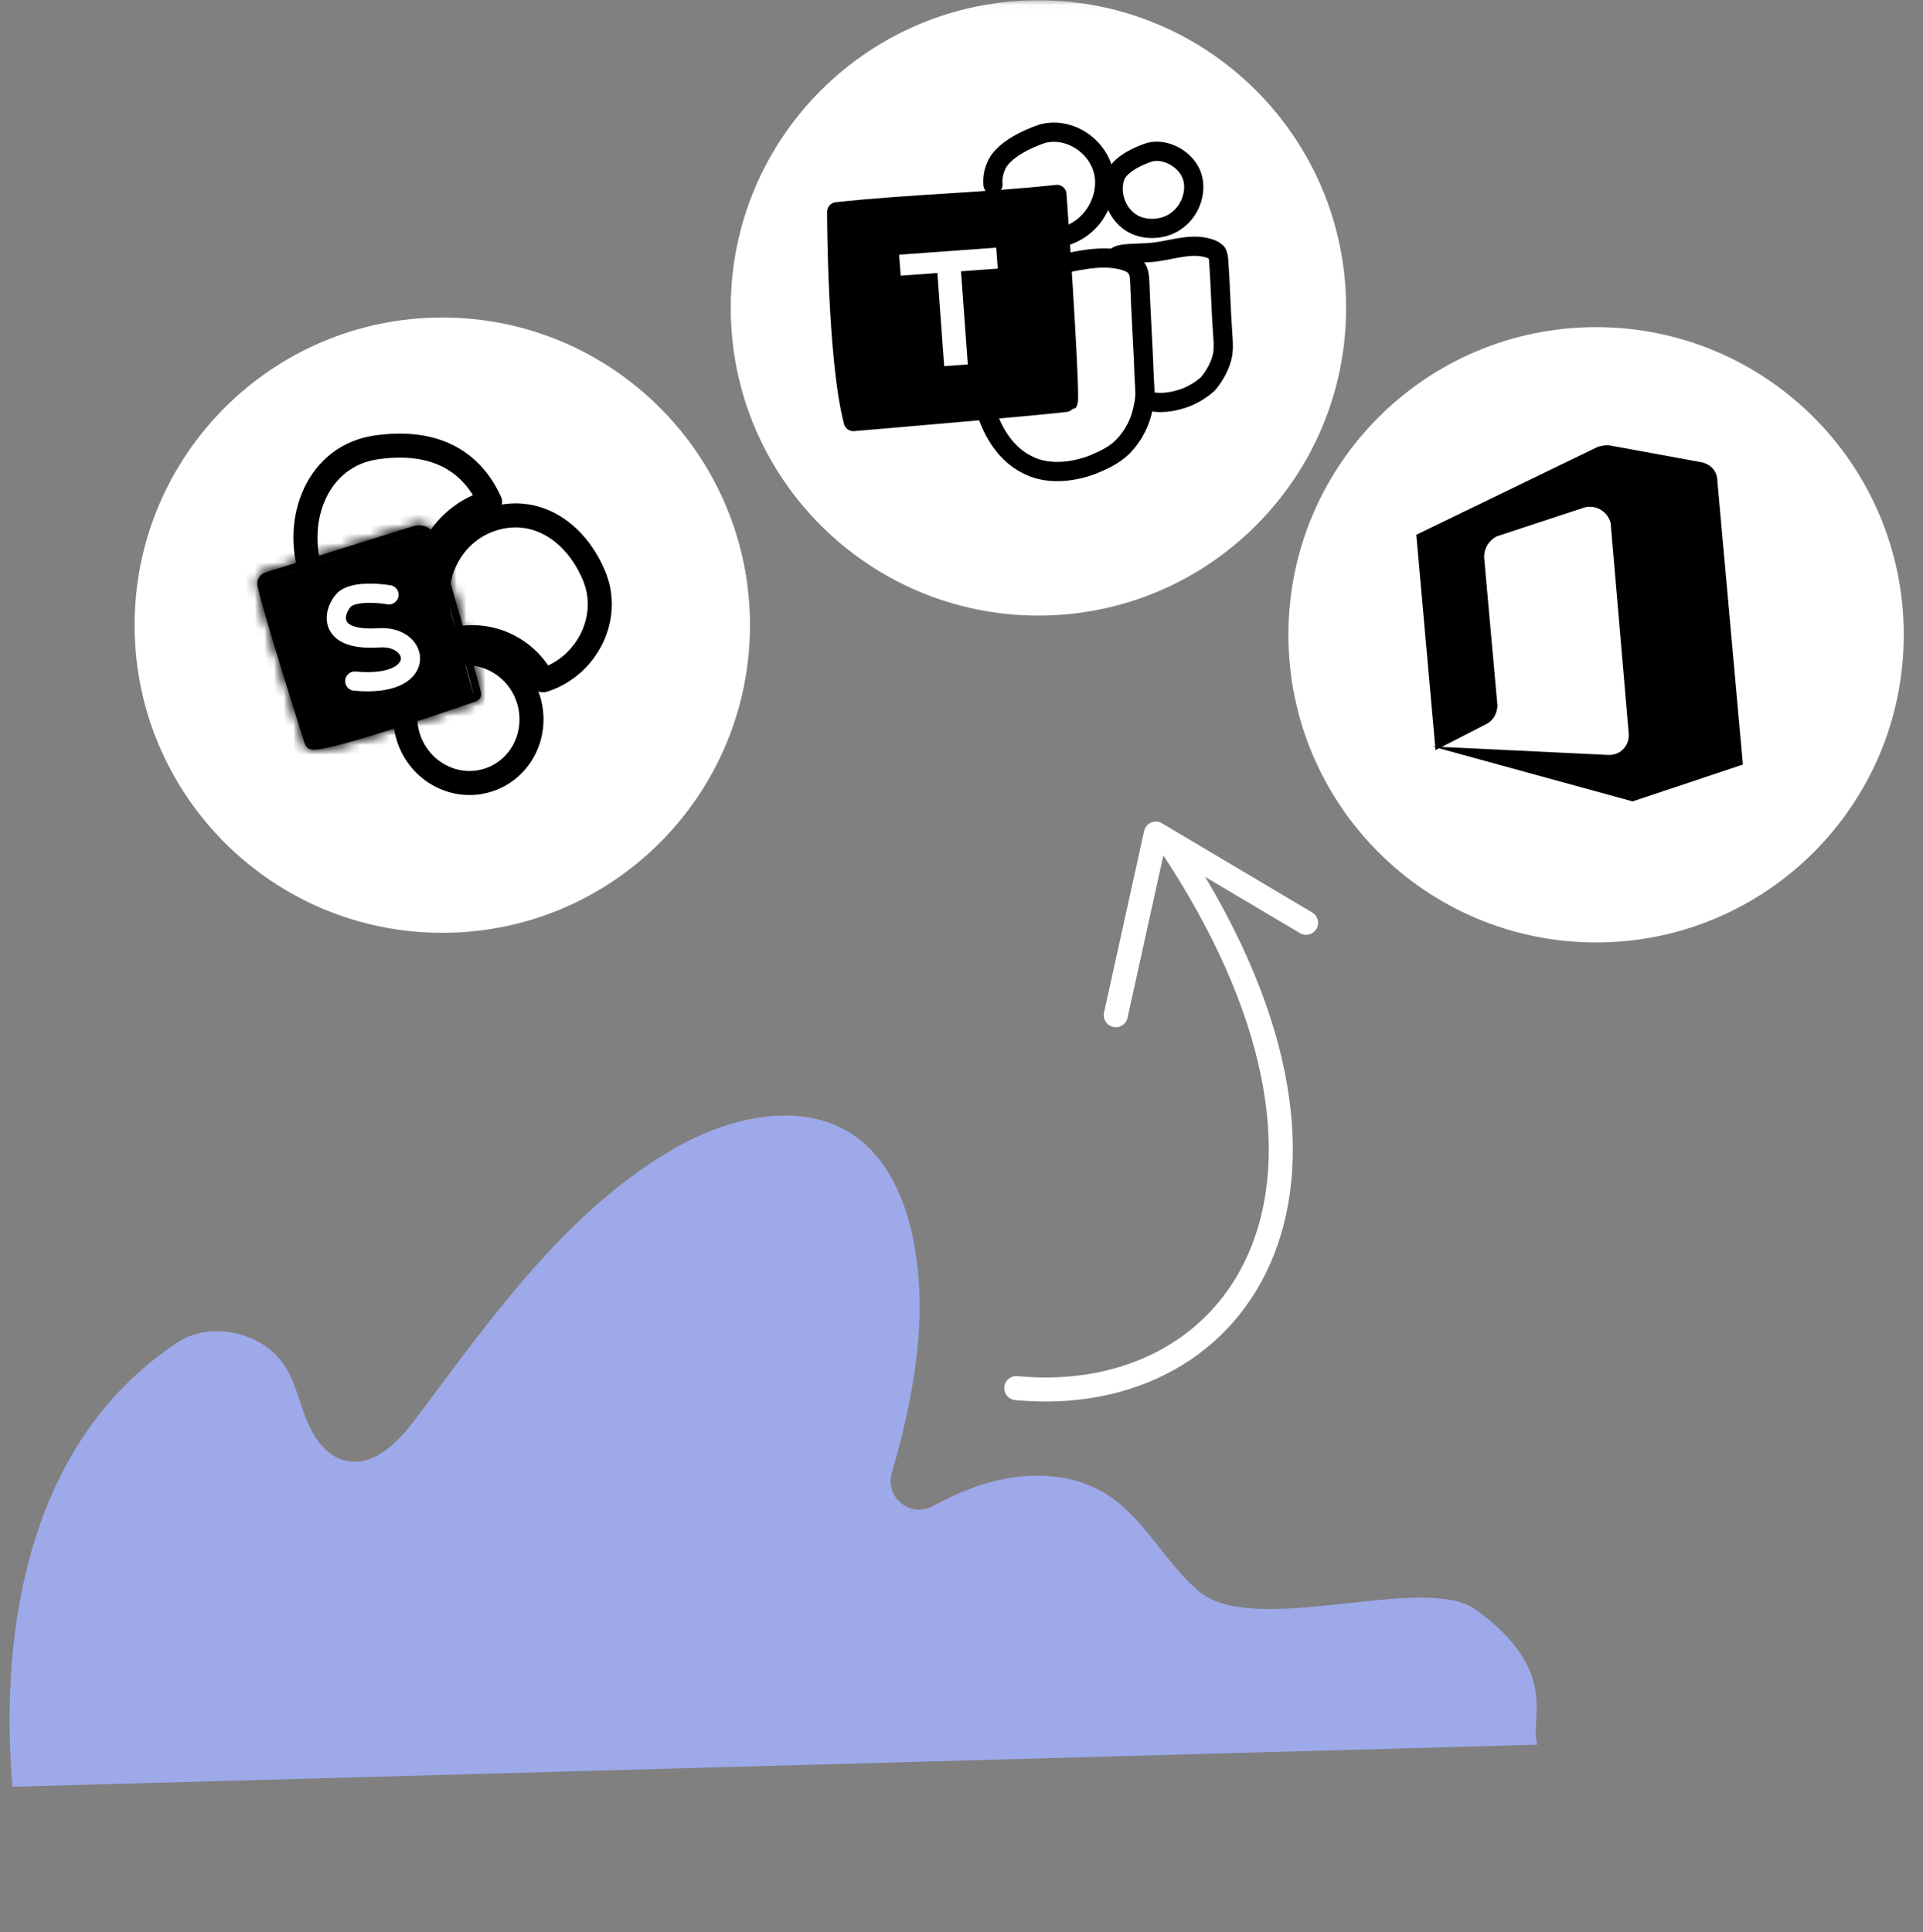 <svg width="200" height="201" viewBox="0 0 200 201" fill="none" xmlns="http://www.w3.org/2000/svg">
<rect x="0" y="0" width="200" height="201" fill="#808080" stroke="none"/>
<mask id="mask0_6858_104449" style="mask-type:luminance" maskUnits="userSpaceOnUse" x="0" y="0" width="200" height="201">
<path d="M200 0.03H0V200.03H200V0.03Z" fill="white"/>
</mask>
<g mask="url(#mask0_6858_104449)">
<path d="M1.296 185.854C0.454 175.813 0.169 151.733 18.462 139.633C21.72 137.478 26.769 138.446 29.203 141.5C30.545 143.183 31 145.378 31.763 147.39C32.526 149.402 33.859 151.463 35.956 151.947C38.903 152.627 41.459 149.945 43.275 147.526C50.982 137.258 58.576 126.361 69.593 119.768C75.499 116.232 83.423 114.236 89.017 118.249C92.304 120.606 94.059 124.586 94.901 128.542C96.644 136.729 95.087 145.09 92.752 153.233C92.023 155.778 94.718 157.929 97.04 156.656C98.659 155.769 100.334 154.999 102.095 154.433C106.36 153.062 111.278 153.037 115.072 155.419C119.031 157.906 121.134 162.521 124.709 165.533C130.506 170.416 148.13 163.544 153.507 167.44C162.422 173.901 158.977 178.922 159.906 181.475L1.296 185.854Z" fill="#9DA9E9"/>
<path d="M105.695 144.387C129.389 146.632 145.082 122.768 121.648 87.701" stroke="white" stroke-width="2.5" stroke-linecap="round" stroke-linejoin="round"/>
<path d="M135.835 95.988L120.213 86.709L116.045 105.597" stroke="white" stroke-width="2.5" stroke-linecap="round" stroke-linejoin="round"/>
<path d="M108 64.03C125.673 64.03 140 49.703 140 32.03C140 14.357 125.673 0.03 108 0.03C90.327 0.03 76 14.357 76 32.03C76 49.703 90.327 64.03 108 64.03Z" fill="white"/>
<path d="M166 98.03C183.673 98.03 198 83.703 198 66.03C198 48.357 183.673 34.03 166 34.03C148.327 34.03 134 48.357 134 66.03C134 83.703 148.327 98.03 166 98.03Z" fill="white"/>
<path d="M181.271 79.527L178.607 49.965C178.605 49.049 177.953 48.298 176.977 48.088L167.546 46.359C167.059 46.254 166.625 46.364 166.192 46.474L147.303 55.623L149.302 78.023L154.606 75.302C155.418 74.867 155.687 74.111 155.74 73.41L154.352 57.956C154.35 57.04 154.835 56.23 155.647 55.795L164.797 52.784C166.096 52.454 167.236 53.31 167.509 54.386L169.399 76.356C169.456 77.487 168.592 78.623 167.183 78.522L148.977 77.647L169.794 83.357L181.271 79.527Z" fill="black"/>
<path d="M110.317 27.465C112.615 27.023 115.042 26.435 117.293 27.231C117.576 27.347 118.006 27.59 118.162 27.854C118.465 28.243 118.494 28.652 118.535 29.198C118.645 32.618 118.895 36.029 119.007 39.449C119.075 40.404 119.145 41.359 118.932 42.197C118.643 43.864 117.922 45.288 116.775 46.469C115.88 47.357 114.817 47.845 113.619 48.344C111.35 49.195 108.758 49.384 106.758 48.295C104.624 47.217 103.226 44.987 102.502 42.571" stroke="black" stroke-width="2" stroke-miterlimit="10" stroke-linecap="round" stroke-linejoin="round"/>
<path d="M115.966 18.413C115.404 20.1 116.098 22.106 117.542 23.098C118.986 24.09 121.169 23.931 122.463 22.877C123.894 21.813 124.563 19.707 123.898 18.11C123.234 16.512 121.234 15.424 119.618 15.816C119.618 15.816 116.529 16.726 115.966 18.413Z" stroke="black" stroke-width="2" stroke-miterlimit="10" stroke-linecap="round" stroke-linejoin="round"/>
<path d="M116.027 26.774C116.397 26.199 118.744 26.439 120.372 26.183C122.273 25.908 124.142 25.223 125.975 25.912C126.258 26.029 126.404 26.155 126.551 26.282C126.707 26.545 126.738 26.954 126.757 27.227C126.936 29.683 126.988 32.284 127.166 34.74C127.216 35.422 127.265 36.104 127.179 36.796C126.986 37.907 126.383 39.048 125.624 39.927C124.981 40.522 124.194 40.991 123.395 41.323C122.061 41.832 120.569 42.078 119.165 41.631" stroke="black" stroke-width="2" stroke-miterlimit="10" stroke-linecap="round" stroke-linejoin="round"/>
<path d="M110.119 24.736C111.063 24.53 111.862 24.197 112.641 23.592C114.588 22.079 115.48 19.271 114.493 17.011C113.505 14.752 110.931 13.294 108.506 13.882C108.506 13.882 104.346 15.145 103.55 17.397C103.317 17.962 103.219 18.518 103.269 19.2" stroke="black" stroke-width="2" stroke-miterlimit="10" stroke-linecap="round" stroke-linejoin="round"/>
<path d="M111.087 41.809C111.34 41.516 110.414 26.909 109.926 20.225C102.307 21.054 94.638 21.201 87.018 22.03C87.018 22.03 87.029 37.252 88.744 43.847C89.563 43.788 110.961 41.955 111.087 41.809Z" fill="black" stroke="black" stroke-width="2" stroke-miterlimit="10" stroke-linecap="round" stroke-linejoin="round"/>
<path d="M102.711 26.799L102.729 27.043L99.878 27.25L98.909 27.321L98.979 28.29L99.615 37.007L99.098 37.044L98.464 28.328L98.393 27.358L97.424 27.429L94.573 27.637L94.555 27.393L102.711 26.799Z" fill="white" stroke="white" stroke-width="1.944"/>
<path d="M46 97.03C63.673 97.03 78 82.703 78 65.03C78 47.357 63.673 33.03 46 33.03C28.327 33.03 14 47.357 14 65.03C14 82.703 28.327 97.03 46 97.03Z" fill="white"/>
<path fill-rule="evenodd" clip-rule="evenodd" d="M44.409 65.674C42.568 59.99 45.35 53.997 50.624 52.289C50.738 52.252 50.853 52.221 50.967 52.188C48.737 47.297 44.387 45.781 39.127 46.538C33.059 47.41 30.517 53.944 32.358 59.628C34.159 65.189 39.719 68.391 44.898 66.926C44.715 66.523 44.549 66.107 44.409 65.674Z" stroke="black" stroke-width="2.5" stroke-linecap="round" stroke-linejoin="round"/>
<path fill-rule="evenodd" clip-rule="evenodd" d="M54.937 72.686C56.088 76.238 54.233 80.021 50.793 81.136C47.354 82.25 43.632 80.273 42.482 76.721C41.331 73.169 43.186 69.386 46.626 68.272C50.065 67.157 53.786 69.134 54.937 72.686Z" stroke="black" stroke-width="2.5"/>
<path fill-rule="evenodd" clip-rule="evenodd" d="M61.76 59.816C59.755 55.116 55.578 52.579 51.18 54.004C46.783 55.428 44.431 60.327 45.927 64.945C46.123 65.55 46.379 66.119 46.68 66.651C50.55 65.446 54.651 67.249 56.477 70.759C56.517 70.747 56.557 70.74 56.598 70.727C60.995 69.303 63.665 64.28 61.76 59.816Z" stroke="black" stroke-width="2.5" stroke-linejoin="round"/>
<path d="M47.919 69.8L48.722 72.279L33.379 77.249L32.576 74.77L47.919 69.8Z" fill="black" stroke="black"/>
<path d="M33.298 76.757C33.298 76.757 33.298 76.758 33.298 76.757V76.757ZM36.367 75.374C34.962 75.778 33.82 76.068 33.118 76.187C32.768 75.078 31.906 72.346 31.025 69.487C29.973 66.071 28.909 62.522 28.576 61.113L43.39 56.477C43.389 56.477 43.39 56.477 43.39 56.477C43.398 56.475 43.415 56.472 43.434 56.471L43.452 56.469L43.471 56.467C43.483 56.465 43.495 56.464 43.508 56.463C43.753 56.998 44.141 58.116 44.609 59.609C45.112 61.217 45.68 63.164 46.214 65.053C46.983 67.768 47.68 70.352 48.018 71.617C47.649 71.744 47.047 71.95 46.3 72.203C45.05 72.626 43.365 73.19 41.592 73.763C39.817 74.336 37.961 74.916 36.367 75.374ZM28.475 60.663C28.475 60.663 28.475 60.663 28.475 60.664L28.475 60.663Z" fill="black"/>
<path d="M43.39 56.477L28.576 61.113C28.909 62.522 29.973 66.071 31.025 69.487C31.906 72.346 32.768 75.078 33.118 76.187C33.82 76.068 34.962 75.778 36.367 75.374C37.961 74.916 39.817 74.336 41.592 73.763C43.365 73.19 45.05 72.626 46.3 72.203C47.047 71.95 47.649 71.744 48.018 71.617C47.68 70.352 46.983 67.768 46.214 65.053C45.68 63.164 45.112 61.217 44.609 59.609C44.141 58.116 43.753 56.998 43.508 56.463C43.495 56.464 43.483 56.465 43.471 56.467L43.452 56.469L43.434 56.471C43.415 56.472 43.398 56.475 43.39 56.477ZM43.39 56.477C43.39 56.477 43.389 56.477 43.39 56.477ZM33.298 76.757C33.298 76.757 33.298 76.758 33.298 76.757ZM28.475 60.663C28.475 60.663 28.475 60.663 28.475 60.664L28.475 60.663Z" stroke="black" stroke-width="2"/>
<path d="M40.459 61.869C40.459 61.869 36.766 61.225 35.685 62.496C34.603 63.766 34.061 66.702 39.42 66.347C43.754 66.059 44.597 71.571 36.896 70.845" stroke="white" stroke-width="2" stroke-linecap="round" stroke-linejoin="round"/>
<path fill-rule="evenodd" clip-rule="evenodd" d="M49.249 72.103C49.261 72.142 49.264 72.165 49.27 72.168C49.208 72.226 48.983 72.295 48.832 72.343L48.772 72.363C48.642 72.405 35.958 76.811 32.983 77.157C32.455 77.218 32.454 77.213 32.364 76.922C32.323 76.782 28.016 63.236 27.58 60.952C27.523 60.76 27.526 60.605 27.588 60.504C27.658 60.381 27.812 60.316 27.924 60.28L43.165 55.511C43.169 55.509 43.268 55.477 43.411 55.464C43.704 55.427 44.181 55.445 44.39 55.841C45.532 58.031 49.209 71.953 49.249 72.103ZM45.063 55.465C44.578 54.541 43.503 54.573 42.94 54.741L27.695 59.512C27.349 59.62 27.088 59.814 26.931 60.076C26.804 60.289 26.689 60.652 26.837 61.14C27.276 63.433 31.456 76.603 31.636 77.158C31.868 77.944 32.304 78.042 33.079 77.954C36.131 77.592 48.5 73.302 49.026 73.118L49.06 73.107C49.415 72.997 49.782 72.883 49.955 72.549C50.049 72.356 50.061 72.127 49.988 71.887C49.839 71.309 46.25 57.736 45.063 55.465Z" fill="black"/>
<mask id="mask1_6858_104449" style="mask-type:luminance" maskUnits="userSpaceOnUse" x="26" y="54" width="25" height="24">
<path fill-rule="evenodd" clip-rule="evenodd" d="M49.249 72.103C49.261 72.142 49.264 72.165 49.27 72.168C49.208 72.226 48.983 72.295 48.832 72.343L48.772 72.363C48.642 72.405 35.958 76.811 32.983 77.157C32.455 77.218 32.454 77.213 32.364 76.922C32.323 76.782 28.016 63.236 27.58 60.952C27.523 60.76 27.526 60.605 27.588 60.504C27.658 60.381 27.812 60.316 27.924 60.28L43.165 55.511C43.169 55.509 43.268 55.477 43.411 55.464C43.704 55.427 44.181 55.445 44.39 55.841C45.532 58.031 49.209 71.953 49.249 72.103ZM45.063 55.465C44.578 54.541 43.503 54.573 42.94 54.741L27.695 59.512C27.349 59.62 27.088 59.814 26.931 60.076C26.804 60.289 26.689 60.652 26.837 61.14C27.276 63.433 31.456 76.603 31.636 77.158C31.868 77.944 32.304 78.042 33.079 77.954C36.131 77.592 48.5 73.302 49.026 73.118L49.06 73.107C49.415 72.997 49.782 72.883 49.955 72.549C50.049 72.356 50.061 72.127 49.988 71.887C49.839 71.309 46.25 57.736 45.063 55.465Z" fill="white"/>
</mask>
<g mask="url(#mask1_6858_104449)">
<path d="M49.27 72.168L50.642 73.624L52.7 71.683L50.185 70.389L49.27 72.168ZM32.983 77.157L33.211 79.144L33.214 79.144L32.983 77.157ZM32.365 76.922L30.445 77.484L30.449 77.496L30.453 77.508L32.365 76.922ZM27.581 60.952L29.545 60.577L29.526 60.478L29.498 60.381L27.581 60.952ZM27.588 60.504L29.294 61.547L29.311 61.52L29.328 61.491L27.588 60.504ZM27.925 60.28L27.328 58.371L27.318 58.374L27.308 58.377L27.925 60.28ZM43.165 55.511L43.763 57.419L43.772 57.416L43.782 57.413L43.165 55.511ZM43.412 55.464L43.594 57.456L43.63 57.453L43.665 57.448L43.412 55.464ZM44.391 55.841L46.164 54.916L46.158 54.906L44.391 55.841ZM42.94 54.742L42.367 52.825L42.355 52.829L42.343 52.833L42.94 54.742ZM27.695 59.512L28.288 61.422L28.293 61.421L27.695 59.512ZM26.931 60.076L25.218 59.044L25.214 59.05L25.21 59.056L26.931 60.076ZM26.838 61.14L28.802 60.764L28.782 60.66L28.751 60.558L26.838 61.14ZM31.637 77.158L33.555 76.593L33.547 76.567L33.539 76.541L31.637 77.158ZM33.079 77.954L33.306 79.941L33.315 79.94L33.079 77.954ZM49.026 73.118L48.41 71.215L48.386 71.223L48.363 71.231L49.026 73.118ZM49.061 73.107L48.469 71.196L48.457 71.2L48.444 71.204L49.061 73.107ZM49.955 72.549L51.731 73.468L51.742 73.449L51.751 73.429L49.955 72.549ZM49.988 71.887L48.052 72.387L48.062 72.429L48.075 72.47L49.988 71.887ZM47.346 72.719C47.333 72.678 47.319 72.624 47.332 72.672C47.335 72.682 47.341 72.706 47.35 72.737C47.359 72.764 47.377 72.822 47.405 72.893C47.429 72.954 47.486 73.093 47.589 73.252C47.681 73.395 47.915 73.72 48.355 73.947L50.185 70.389C50.624 70.615 50.857 70.939 50.947 71.08C51.049 71.237 51.105 71.373 51.128 71.431C51.155 71.499 51.171 71.553 51.178 71.576C51.186 71.602 51.191 71.622 51.193 71.626C51.2 71.652 51.178 71.566 51.152 71.487L47.346 72.719ZM47.898 70.713C48.028 70.591 48.144 70.516 48.199 70.483C48.261 70.445 48.31 70.421 48.335 70.409C48.382 70.386 48.409 70.377 48.395 70.382C48.385 70.386 48.367 70.392 48.333 70.403C48.29 70.417 48.274 70.422 48.216 70.441L49.449 74.246C49.491 74.233 49.644 74.185 49.775 74.137C49.843 74.111 49.947 74.071 50.059 74.018C50.116 73.991 50.194 73.951 50.281 73.898C50.36 73.85 50.497 73.76 50.642 73.624L47.898 70.713ZM48.216 70.441L48.156 70.46L49.388 74.266L49.449 74.246L48.216 70.441ZM48.156 70.46C48.11 70.475 47.242 70.776 46.028 71.187C44.779 71.609 43.098 72.171 41.33 72.743C39.559 73.315 37.714 73.892 36.135 74.346C34.499 74.815 33.306 75.106 32.752 75.171L33.214 79.144C34.148 79.035 35.656 78.645 37.239 78.19C38.879 77.719 40.771 77.127 42.56 76.549C44.351 75.97 46.051 75.402 47.31 74.976C47.94 74.762 48.46 74.585 48.827 74.459C49.219 74.324 49.394 74.264 49.388 74.266L48.156 70.46ZM32.755 75.17C32.599 75.188 32.576 75.19 32.582 75.189C32.593 75.189 32.659 75.186 32.755 75.194C32.852 75.203 33.025 75.227 33.231 75.306C33.453 75.392 33.67 75.526 33.859 75.711C34.038 75.886 34.144 76.06 34.201 76.171C34.255 76.275 34.282 76.355 34.286 76.366C34.29 76.377 34.291 76.382 34.277 76.335L30.453 77.508C30.453 77.511 30.525 77.771 30.649 78.01C30.834 78.367 31.185 78.804 31.788 79.037C32.24 79.212 32.65 79.191 32.77 79.185C32.928 79.177 33.103 79.157 33.211 79.144L32.755 75.17ZM34.284 76.359C34.26 76.278 33.153 72.79 32.032 69.153C30.874 65.391 29.737 61.58 29.545 60.577L25.616 61.327C25.861 62.609 27.095 66.712 28.209 70.33C28.779 72.18 29.336 73.961 29.753 75.288C29.962 75.952 30.135 76.503 30.258 76.891C30.389 77.305 30.448 77.493 30.445 77.484L34.284 76.359ZM29.498 60.381C29.51 60.423 29.543 60.545 29.54 60.727C29.536 60.91 29.495 61.219 29.294 61.547L25.882 59.461C25.374 60.291 25.551 61.143 25.664 61.522L29.498 60.381ZM29.328 61.491C29.127 61.844 28.864 62.019 28.754 62.084C28.635 62.154 28.547 62.181 28.541 62.183L27.308 58.377C27.191 58.415 26.969 58.493 26.728 58.635C26.495 58.772 26.119 59.041 25.849 59.517L29.328 61.491ZM28.522 62.189L43.763 57.419L42.568 53.602L27.328 58.371L28.522 62.189ZM43.782 57.413C43.782 57.413 43.782 57.413 43.782 57.413C43.781 57.413 43.78 57.414 43.78 57.414C43.779 57.414 43.778 57.414 43.777 57.415C43.774 57.416 43.772 57.416 43.769 57.417C43.764 57.419 43.759 57.42 43.754 57.422C43.744 57.425 43.735 57.428 43.727 57.43C43.709 57.435 43.694 57.439 43.681 57.442C43.655 57.448 43.627 57.453 43.594 57.456L43.229 53.472C42.886 53.504 42.633 53.581 42.549 53.608L43.782 57.413ZM43.665 57.448C43.654 57.449 43.632 57.452 43.6 57.451C43.568 57.45 43.501 57.445 43.408 57.42C43.202 57.364 42.84 57.187 42.623 56.776L46.158 54.906C45.731 54.098 45.026 53.715 44.456 53.56C43.928 53.416 43.448 53.443 43.159 53.48L43.665 57.448ZM42.617 56.766C42.803 57.123 43.195 58.214 43.718 59.883C44.215 61.472 44.777 63.402 45.309 65.281C45.84 67.158 46.337 68.973 46.703 70.329C46.887 71.007 47.038 71.569 47.144 71.966C47.197 72.165 47.238 72.323 47.267 72.432C47.282 72.487 47.293 72.53 47.301 72.56C47.305 72.576 47.309 72.587 47.311 72.596C47.312 72.6 47.313 72.604 47.313 72.606C47.314 72.609 47.314 72.609 47.314 72.609L51.184 71.597C51.162 71.513 50.23 67.982 49.158 64.193C48.623 62.299 48.049 60.328 47.535 58.687C47.045 57.125 46.549 55.654 46.164 54.916L42.617 56.766ZM46.834 54.536C46.264 53.45 45.313 52.925 44.454 52.739C43.657 52.566 42.899 52.666 42.367 52.825L43.513 56.658C43.511 56.658 43.536 56.652 43.572 56.649C43.607 56.647 43.62 56.651 43.608 56.648C43.594 56.645 43.535 56.63 43.46 56.577C43.377 56.519 43.32 56.448 43.292 56.394L46.834 54.536ZM42.343 52.833L27.098 57.603L28.293 61.421L43.537 56.65L42.343 52.833ZM27.103 57.602C26.367 57.831 25.668 58.296 25.218 59.044L28.644 61.108C28.582 61.21 28.506 61.289 28.432 61.344C28.36 61.397 28.305 61.417 28.288 61.422L27.103 57.602ZM25.21 59.056C24.837 59.687 24.592 60.628 24.924 61.722L28.751 60.558C28.762 60.593 28.777 60.678 28.76 60.794C28.744 60.903 28.705 61.005 28.652 61.095L25.21 59.056ZM24.873 61.515C25.119 62.8 26.321 66.81 27.423 70.389C28.547 74.044 29.64 77.485 29.734 77.774L33.539 76.541C33.453 76.276 32.366 72.855 31.246 69.213C30.102 65.495 28.995 61.773 28.802 60.764L24.873 61.515ZM29.718 77.722C29.922 78.415 30.353 79.242 31.295 79.69C32.084 80.066 32.894 79.988 33.306 79.941L32.853 75.967C32.708 75.983 32.665 75.98 32.677 75.981C32.695 75.982 32.832 75.992 33.013 76.078C33.214 76.174 33.371 76.316 33.472 76.455C33.558 76.575 33.571 76.647 33.555 76.593L29.718 77.722ZM33.315 79.94C34.261 79.828 35.757 79.445 37.334 78.995C38.962 78.53 40.834 77.947 42.614 77.373C46.173 76.226 49.414 75.102 49.689 75.005L48.363 71.231C48.113 71.319 44.906 72.432 41.387 73.566C39.626 74.133 37.802 74.701 36.236 75.148C34.618 75.61 33.423 75.899 32.844 75.968L33.315 79.94ZM49.642 75.021L49.677 75.009L48.444 71.204L48.41 71.215L49.642 75.021ZM49.652 75.017C49.808 74.969 51.107 74.675 51.731 73.468L48.179 71.63C48.251 71.491 48.343 71.378 48.435 71.292C48.524 71.211 48.6 71.166 48.636 71.147C48.67 71.129 48.681 71.127 48.647 71.139C48.61 71.152 48.565 71.167 48.469 71.196L49.652 75.017ZM51.751 73.429C52.105 72.706 52.096 71.943 51.901 71.305L48.075 72.47C48.026 72.311 47.994 72.006 48.159 71.669L51.751 73.429ZM51.925 71.388C51.846 71.084 50.908 67.531 49.839 63.765C49.305 61.883 48.734 59.934 48.22 58.306C47.729 56.751 47.23 55.294 46.836 54.538L43.291 56.392C43.49 56.772 43.885 57.863 44.406 59.511C44.903 61.084 45.461 62.99 45.991 64.857C47.051 68.59 47.981 72.113 48.052 72.387L51.925 71.388Z" fill="black"/>
</g>
<mask id="mask2_6858_104449" style="mask-type:luminance" maskUnits="userSpaceOnUse" x="26" y="54" width="25" height="24">
<path d="M49.064 72.003L48.901 72.046L48.903 72.05L48.904 72.055L49.064 72.003ZM49.085 72.067L49.2 72.19L49.374 72.026L49.161 71.917L49.085 72.067ZM32.469 76.739L32.308 76.787L32.308 76.789L32.469 76.739ZM27.768 61.044L27.933 61.013L27.931 61.005L27.929 60.996L27.768 61.044ZM27.775 60.605L27.918 60.693L27.92 60.691L27.921 60.689L27.775 60.605ZM28.106 60.384L28.055 60.223L28.054 60.224L28.106 60.384ZM43.085 55.697L43.135 55.858L43.137 55.858L43.085 55.697ZM43.327 55.651L43.343 55.819L43.346 55.819L43.349 55.819L43.327 55.651ZM42.864 54.941L42.815 54.779L42.813 54.78L42.864 54.941ZM27.129 60.184L26.985 60.096L26.985 60.097L27.129 60.184ZM27.038 61.229L27.203 61.198L27.201 61.189L27.198 61.181L27.038 61.229ZM31.753 76.971L31.915 76.924L31.913 76.919L31.753 76.971ZM48.845 73.001L48.793 72.839L48.789 72.841L48.845 73.001ZM48.879 72.99L48.829 72.828L48.827 72.829L48.879 72.99ZM49.758 72.441L49.907 72.52L49.909 72.516L49.758 72.441ZM49.79 71.791L49.627 71.833L49.628 71.837L49.63 71.84L49.79 71.791ZM48.904 72.055C48.909 72.069 48.911 72.078 48.914 72.092C48.916 72.097 48.919 72.11 48.924 72.123C48.927 72.129 48.932 72.142 48.942 72.157C48.95 72.17 48.971 72.198 49.008 72.217L49.161 71.917C49.197 71.935 49.217 71.962 49.224 71.973C49.232 71.986 49.236 71.996 49.237 72C49.24 72.006 49.241 72.011 49.239 72.004C49.237 71.997 49.232 71.975 49.224 71.951L48.904 72.055ZM48.969 71.944C48.974 71.939 48.969 71.945 48.94 71.959C48.915 71.971 48.882 71.984 48.844 71.998C48.766 72.027 48.679 72.054 48.602 72.079L48.707 72.4C48.778 72.377 48.875 72.347 48.96 72.315C49.003 72.3 49.047 72.282 49.085 72.264C49.12 72.248 49.165 72.224 49.2 72.19L48.969 71.944ZM48.602 72.079L48.543 72.098L48.647 72.42L48.707 72.4L48.602 72.079ZM48.543 72.098C48.51 72.109 47.703 72.388 46.474 72.804C45.242 73.221 43.581 73.777 41.833 74.341C40.085 74.906 38.25 75.48 36.671 75.934C35.087 76.389 33.772 76.719 33.057 76.803L33.096 77.138C33.843 77.051 35.184 76.713 36.764 76.259C38.349 75.803 40.187 75.228 41.937 74.663C43.687 74.098 45.349 73.542 46.582 73.124C47.199 72.916 47.707 72.742 48.066 72.619C48.246 72.557 48.388 72.509 48.487 72.474C48.536 72.457 48.575 72.444 48.602 72.435C48.616 72.43 48.627 72.426 48.635 72.424L48.644 72.421L48.647 72.42L48.543 72.098ZM33.057 76.803C32.925 76.818 32.835 76.828 32.767 76.831C32.734 76.833 32.711 76.832 32.694 76.831C32.686 76.83 32.68 76.829 32.677 76.829C32.673 76.828 32.671 76.827 32.671 76.827C32.681 76.831 32.684 76.84 32.677 76.827C32.666 76.804 32.654 76.768 32.63 76.69L32.308 76.789C32.329 76.854 32.35 76.926 32.379 76.982C32.414 77.049 32.466 77.109 32.552 77.142C32.624 77.171 32.706 77.172 32.784 77.169C32.865 77.165 32.969 77.153 33.096 77.138L33.057 76.803ZM32.63 76.692C32.61 76.623 31.54 73.254 30.425 69.633C29.306 66.001 28.145 62.124 27.933 61.013L27.603 61.076C27.819 62.21 28.988 66.112 30.103 69.732C30.662 71.545 31.208 73.293 31.617 74.595C31.822 75.246 31.992 75.787 32.113 76.168C32.173 76.359 32.221 76.51 32.254 76.616C32.271 76.668 32.284 76.71 32.293 76.739C32.297 76.754 32.301 76.765 32.304 76.773C32.305 76.778 32.306 76.781 32.307 76.783C32.308 76.786 32.308 76.787 32.308 76.787L32.63 76.692ZM27.929 60.996C27.877 60.824 27.895 60.732 27.918 60.693L27.632 60.516C27.533 60.677 27.546 60.888 27.607 61.092L27.929 60.996ZM27.921 60.689C27.936 60.663 27.964 60.636 28.01 60.608C28.055 60.582 28.108 60.561 28.158 60.545L28.054 60.224C27.994 60.243 27.915 60.272 27.84 60.317C27.765 60.361 27.683 60.425 27.629 60.521L27.921 60.689ZM28.156 60.546L43.135 55.858L43.034 55.535L28.055 60.223L28.156 60.546ZM43.137 55.858C43.137 55.858 43.139 55.857 43.14 55.857C43.142 55.856 43.146 55.855 43.151 55.854C43.16 55.851 43.174 55.847 43.192 55.843C43.229 55.835 43.281 55.825 43.343 55.819L43.311 55.483C43.154 55.497 43.044 55.532 43.033 55.536L43.137 55.858ZM43.349 55.819C43.481 55.802 43.646 55.799 43.795 55.84C43.942 55.879 44.065 55.957 44.141 56.1L44.438 55.943C44.307 55.697 44.093 55.571 43.882 55.514C43.674 55.457 43.461 55.464 43.306 55.483L43.349 55.819ZM44.141 56.1C44.413 56.622 44.844 57.864 45.343 59.456C45.84 61.041 46.397 62.956 46.921 64.81C47.969 68.516 48.882 71.972 48.901 72.046L49.227 71.96C49.207 71.886 48.294 68.428 47.245 64.718C46.72 62.864 46.162 60.946 45.664 59.356C45.168 57.773 44.727 56.498 44.438 55.943L44.141 56.1ZM45.099 55.574C44.833 55.067 44.402 54.822 43.971 54.729C43.544 54.637 43.113 54.69 42.815 54.779L42.912 55.103C43.168 55.026 43.542 54.981 43.901 55.059C44.255 55.136 44.591 55.329 44.802 55.731L45.099 55.574ZM42.813 54.78L27.83 59.469L27.93 59.791L42.914 55.102L42.813 54.78ZM27.83 59.469C27.457 59.584 27.165 59.798 26.985 60.096L27.273 60.272C27.404 60.055 27.623 59.887 27.93 59.791L27.83 59.469ZM26.985 60.097C26.84 60.342 26.715 60.747 26.877 61.278L27.198 61.181C27.068 60.752 27.171 60.445 27.274 60.271L26.985 60.097ZM26.872 61.261C27.09 62.4 28.229 66.211 29.33 69.791C30.433 73.377 31.505 76.749 31.594 77.023L31.913 76.919C31.825 76.648 30.754 73.277 29.651 69.692C28.547 66.1 27.416 62.313 27.203 61.198L26.872 61.261ZM31.592 77.019C31.713 77.431 31.9 77.699 32.191 77.838C32.468 77.969 32.808 77.965 33.191 77.921L33.152 77.585C32.773 77.629 32.518 77.62 32.334 77.532C32.163 77.451 32.021 77.285 31.915 76.924L31.592 77.019ZM33.191 77.921C33.956 77.831 35.291 77.496 36.859 77.049C38.432 76.6 40.251 76.033 41.991 75.472C45.471 74.351 48.642 73.251 48.901 73.16L48.789 72.841C48.531 72.931 45.364 74.03 41.887 75.151C40.148 75.711 38.334 76.276 36.767 76.724C35.195 77.172 33.886 77.498 33.152 77.585L33.191 77.921ZM48.897 73.161L48.931 73.15L48.827 72.829L48.793 72.839L48.897 73.161ZM48.929 73.151C49.26 73.048 49.7 72.921 49.907 72.52L49.608 72.363C49.477 72.617 49.194 72.715 48.829 72.828L48.929 73.151ZM49.909 72.516C50.023 72.282 50.033 72.011 49.951 71.742L49.63 71.84C49.691 72.042 49.678 72.221 49.607 72.366L49.909 72.516ZM49.953 71.749C49.879 71.464 48.961 67.986 47.915 64.3C47.392 62.457 46.836 60.561 46.339 58.985C45.843 57.416 45.399 56.148 45.099 55.574L44.802 55.731C45.085 56.273 45.52 57.509 46.018 59.086C46.514 60.657 47.069 62.55 47.591 64.391C48.637 68.075 49.554 71.55 49.627 71.833L49.953 71.749Z" fill="white"/>
</mask>
<g mask="url(#mask2_6858_104449)">
<path d="M49.064 72.003L48.901 72.046L48.903 72.05L48.904 72.055L49.064 72.003ZM49.085 72.067L49.2 72.19L49.374 72.026L49.161 71.917L49.085 72.067ZM32.469 76.739L32.308 76.787L32.308 76.789L32.469 76.739ZM27.768 61.044L27.933 61.013L27.931 61.005L27.929 60.996L27.768 61.044ZM27.775 60.605L27.918 60.693L27.92 60.691L27.921 60.689L27.775 60.605ZM28.106 60.384L28.055 60.223L28.054 60.224L28.106 60.384ZM43.085 55.697L43.135 55.858L43.137 55.858L43.085 55.697ZM43.327 55.651L43.343 55.819L43.346 55.819L43.349 55.819L43.327 55.651ZM42.864 54.941L42.815 54.779L42.813 54.78L42.864 54.941ZM27.129 60.184L26.985 60.096L26.985 60.097L27.129 60.184ZM27.038 61.229L27.203 61.198L27.201 61.189L27.198 61.181L27.038 61.229ZM31.753 76.971L31.915 76.924L31.913 76.919L31.753 76.971ZM48.845 73.001L48.793 72.839L48.789 72.841L48.845 73.001ZM48.879 72.99L48.829 72.828L48.827 72.829L48.879 72.99ZM49.758 72.441L49.907 72.52L49.909 72.516L49.758 72.441ZM49.79 71.791L49.627 71.833L49.628 71.837L49.63 71.84L49.79 71.791ZM48.904 72.055C48.909 72.069 48.911 72.078 48.914 72.092C48.916 72.097 48.919 72.11 48.924 72.123C48.927 72.129 48.932 72.142 48.942 72.157C48.95 72.17 48.971 72.198 49.008 72.217L49.161 71.917C49.197 71.935 49.217 71.962 49.224 71.973C49.232 71.986 49.236 71.996 49.237 72C49.24 72.006 49.241 72.011 49.239 72.004C49.237 71.997 49.232 71.975 49.224 71.951L48.904 72.055ZM48.969 71.944C48.974 71.939 48.969 71.945 48.94 71.959C48.915 71.971 48.882 71.984 48.844 71.998C48.766 72.027 48.679 72.054 48.602 72.079L48.707 72.4C48.778 72.377 48.875 72.347 48.96 72.315C49.003 72.3 49.047 72.282 49.085 72.264C49.12 72.248 49.165 72.224 49.2 72.19L48.969 71.944ZM48.602 72.079L48.543 72.098L48.647 72.42L48.707 72.4L48.602 72.079ZM48.543 72.098C48.51 72.109 47.703 72.388 46.474 72.804C45.242 73.221 43.581 73.777 41.833 74.341C40.085 74.906 38.25 75.48 36.671 75.934C35.087 76.389 33.772 76.719 33.057 76.803L33.096 77.138C33.843 77.051 35.184 76.713 36.764 76.259C38.349 75.803 40.187 75.228 41.937 74.663C43.687 74.098 45.349 73.542 46.582 73.124C47.199 72.916 47.707 72.742 48.066 72.619C48.246 72.557 48.388 72.509 48.487 72.474C48.536 72.457 48.575 72.444 48.602 72.435C48.616 72.43 48.627 72.426 48.635 72.424L48.644 72.421L48.647 72.42L48.543 72.098ZM33.057 76.803C32.925 76.818 32.835 76.828 32.767 76.831C32.734 76.833 32.711 76.832 32.694 76.831C32.686 76.83 32.68 76.829 32.677 76.829C32.673 76.828 32.671 76.827 32.671 76.827C32.681 76.831 32.684 76.84 32.677 76.827C32.666 76.804 32.654 76.768 32.63 76.69L32.308 76.789C32.329 76.854 32.35 76.926 32.379 76.982C32.414 77.049 32.466 77.109 32.552 77.142C32.624 77.171 32.706 77.172 32.784 77.169C32.865 77.165 32.969 77.153 33.096 77.138L33.057 76.803ZM32.63 76.692C32.61 76.623 31.54 73.254 30.425 69.633C29.306 66.001 28.145 62.124 27.933 61.013L27.603 61.076C27.819 62.21 28.988 66.112 30.103 69.732C30.662 71.545 31.208 73.293 31.617 74.595C31.822 75.246 31.992 75.787 32.113 76.168C32.173 76.359 32.221 76.51 32.254 76.616C32.271 76.668 32.284 76.71 32.293 76.739C32.297 76.754 32.301 76.765 32.304 76.773C32.305 76.778 32.306 76.781 32.307 76.783C32.308 76.786 32.308 76.787 32.308 76.787L32.63 76.692ZM27.929 60.996C27.877 60.824 27.895 60.732 27.918 60.693L27.632 60.516C27.533 60.677 27.546 60.888 27.607 61.092L27.929 60.996ZM27.921 60.689C27.936 60.663 27.964 60.636 28.01 60.608C28.055 60.582 28.108 60.561 28.158 60.545L28.054 60.224C27.994 60.243 27.915 60.272 27.84 60.317C27.765 60.361 27.683 60.425 27.629 60.521L27.921 60.689ZM28.156 60.546L43.135 55.858L43.034 55.535L28.055 60.223L28.156 60.546ZM43.137 55.858C43.137 55.858 43.139 55.857 43.14 55.857C43.142 55.856 43.146 55.855 43.151 55.854C43.16 55.851 43.174 55.847 43.192 55.843C43.229 55.835 43.281 55.825 43.343 55.819L43.311 55.483C43.154 55.497 43.044 55.532 43.033 55.536L43.137 55.858ZM43.349 55.819C43.481 55.802 43.646 55.799 43.795 55.84C43.942 55.879 44.065 55.957 44.141 56.1L44.438 55.943C44.307 55.697 44.093 55.571 43.882 55.514C43.674 55.457 43.461 55.464 43.306 55.483L43.349 55.819ZM44.141 56.1C44.413 56.622 44.844 57.864 45.343 59.456C45.84 61.041 46.397 62.956 46.921 64.81C47.969 68.516 48.882 71.972 48.901 72.046L49.227 71.96C49.207 71.886 48.294 68.428 47.245 64.718C46.72 62.864 46.162 60.946 45.664 59.356C45.168 57.773 44.727 56.498 44.438 55.943L44.141 56.1ZM45.099 55.574C44.833 55.067 44.402 54.822 43.971 54.729C43.544 54.637 43.113 54.69 42.815 54.779L42.912 55.103C43.168 55.026 43.542 54.981 43.901 55.059C44.255 55.136 44.591 55.329 44.802 55.731L45.099 55.574ZM42.813 54.78L27.83 59.469L27.93 59.791L42.914 55.102L42.813 54.78ZM27.83 59.469C27.457 59.584 27.165 59.798 26.985 60.096L27.273 60.272C27.404 60.055 27.623 59.887 27.93 59.791L27.83 59.469ZM26.985 60.097C26.84 60.342 26.715 60.747 26.877 61.278L27.198 61.181C27.068 60.752 27.171 60.445 27.274 60.271L26.985 60.097ZM26.872 61.261C27.09 62.4 28.229 66.211 29.33 69.791C30.433 73.377 31.505 76.749 31.594 77.023L31.913 76.919C31.825 76.648 30.754 73.277 29.651 69.692C28.547 66.1 27.416 62.313 27.203 61.198L26.872 61.261ZM31.592 77.019C31.713 77.431 31.9 77.699 32.191 77.838C32.468 77.969 32.808 77.965 33.191 77.921L33.152 77.585C32.773 77.629 32.518 77.62 32.334 77.532C32.163 77.451 32.021 77.285 31.915 76.924L31.592 77.019ZM33.191 77.921C33.956 77.831 35.291 77.496 36.859 77.049C38.432 76.6 40.251 76.033 41.991 75.472C45.471 74.351 48.642 73.251 48.901 73.16L48.789 72.841C48.531 72.931 45.364 74.03 41.887 75.151C40.148 75.711 38.334 76.276 36.767 76.724C35.195 77.172 33.886 77.498 33.152 77.585L33.191 77.921ZM48.897 73.161L48.931 73.15L48.827 72.829L48.793 72.839L48.897 73.161ZM48.929 73.151C49.26 73.048 49.7 72.921 49.907 72.52L49.608 72.363C49.477 72.617 49.194 72.715 48.829 72.828L48.929 73.151ZM49.909 72.516C50.023 72.282 50.033 72.011 49.951 71.742L49.63 71.84C49.691 72.042 49.678 72.221 49.607 72.366L49.909 72.516ZM49.953 71.749C49.879 71.464 48.961 67.986 47.915 64.3C47.392 62.457 46.836 60.561 46.339 58.985C45.843 57.416 45.399 56.148 45.099 55.574L44.802 55.731C45.085 56.273 45.52 57.509 46.018 59.086C46.514 60.657 47.069 62.55 47.591 64.391C48.637 68.075 49.554 71.55 49.627 71.833L49.953 71.749Z" fill="black"/>
<path d="M48.901 72.046L49.064 72.003L48.904 72.055M48.901 72.046L48.903 72.05L48.904 72.055M48.901 72.046C48.882 71.972 47.969 68.516 46.921 64.81C46.397 62.956 45.84 61.041 45.343 59.456C44.844 57.864 44.413 56.622 44.141 56.1M48.901 72.046L49.227 71.96C49.207 71.886 48.294 68.428 47.245 64.718C46.72 62.864 46.162 60.946 45.664 59.356C45.168 57.773 44.727 56.498 44.438 55.943M48.904 72.055C48.909 72.069 48.911 72.078 48.914 72.092C48.916 72.097 48.919 72.11 48.924 72.123C48.927 72.129 48.932 72.142 48.942 72.157C48.95 72.17 48.971 72.198 49.008 72.217L49.161 71.917M48.904 72.055L49.224 71.951C49.232 71.975 49.237 71.997 49.239 72.004C49.241 72.011 49.24 72.006 49.237 72C49.236 71.996 49.232 71.986 49.224 71.973C49.217 71.962 49.197 71.935 49.161 71.917M49.2 72.19L49.085 72.067L49.161 71.917M49.2 72.19L49.374 72.026L49.161 71.917M49.2 72.19C49.165 72.224 49.12 72.248 49.085 72.264C49.047 72.282 49.003 72.3 48.96 72.315C48.875 72.347 48.778 72.377 48.707 72.4M49.2 72.19L48.969 71.944C48.974 71.939 48.969 71.945 48.94 71.959C48.915 71.971 48.882 71.984 48.844 71.998C48.766 72.027 48.679 72.054 48.602 72.079M33.077 76.971L33.096 77.138M33.096 77.138L33.057 76.803M33.096 77.138C33.843 77.051 35.184 76.713 36.764 76.259C38.349 75.803 40.187 75.228 41.937 74.663C43.687 74.098 45.349 73.542 46.582 73.124C47.199 72.916 47.707 72.742 48.066 72.619C48.246 72.557 48.388 72.509 48.487 72.474C48.536 72.457 48.575 72.444 48.602 72.435C48.616 72.43 48.627 72.426 48.635 72.424L48.644 72.421L48.647 72.42M33.096 77.138C32.969 77.153 32.865 77.165 32.784 77.169C32.706 77.172 32.624 77.171 32.552 77.142C32.466 77.109 32.414 77.049 32.379 76.982C32.35 76.926 32.329 76.854 32.308 76.789M32.308 76.787L32.469 76.739L32.308 76.789M32.308 76.787L32.308 76.789M32.308 76.787C32.308 76.787 32.308 76.786 32.307 76.783C32.306 76.781 32.305 76.778 32.304 76.773C32.301 76.765 32.297 76.754 32.293 76.739C32.284 76.71 32.271 76.668 32.254 76.616C32.221 76.51 32.173 76.359 32.113 76.168C31.992 75.787 31.822 75.246 31.617 74.595C31.208 73.293 30.662 71.545 30.103 69.732C28.988 66.112 27.819 62.21 27.603 61.076L27.933 61.013M32.308 76.787L32.63 76.692C32.61 76.623 31.54 73.254 30.425 69.633C29.306 66.001 28.145 62.124 27.933 61.013M32.308 76.789L32.63 76.69C32.654 76.768 32.666 76.804 32.677 76.827C32.684 76.84 32.681 76.831 32.671 76.827C32.671 76.827 32.673 76.828 32.677 76.829C32.68 76.829 32.686 76.83 32.694 76.831C32.711 76.832 32.734 76.833 32.767 76.831C32.835 76.828 32.925 76.818 33.057 76.803M27.933 61.013L27.768 61.044L27.929 60.996M27.933 61.013L27.931 61.005L27.929 60.996M27.929 60.996C27.877 60.824 27.895 60.732 27.918 60.693M27.929 60.996L27.607 61.092C27.546 60.888 27.533 60.677 27.632 60.516L27.918 60.693M27.918 60.693L27.775 60.605L27.921 60.689M27.918 60.693L27.92 60.691L27.921 60.689M27.921 60.689C27.936 60.663 27.964 60.636 28.01 60.608C28.055 60.582 28.108 60.561 28.158 60.545L28.054 60.224M27.921 60.689L27.629 60.521C27.683 60.425 27.765 60.361 27.84 60.317C27.915 60.272 27.994 60.243 28.054 60.224M28.055 60.223L28.106 60.384L28.054 60.224M28.055 60.223L28.054 60.224M28.055 60.223L43.034 55.535L43.135 55.858M28.055 60.223L28.156 60.546L43.135 55.858M43.135 55.858L43.085 55.697L43.137 55.858M43.135 55.858L43.137 55.858M43.137 55.858C43.137 55.858 43.139 55.857 43.14 55.857C43.142 55.856 43.146 55.855 43.151 55.854C43.16 55.851 43.174 55.847 43.192 55.843C43.229 55.835 43.281 55.825 43.343 55.819M43.137 55.858L43.033 55.536C43.044 55.532 43.154 55.497 43.311 55.483L43.343 55.819M43.343 55.819L43.327 55.651L43.349 55.819M43.343 55.819L43.346 55.819L43.349 55.819M43.349 55.819C43.481 55.802 43.646 55.799 43.795 55.84C43.942 55.879 44.065 55.957 44.141 56.1M43.349 55.819L43.306 55.483C43.461 55.464 43.674 55.457 43.882 55.514C44.093 55.571 44.307 55.697 44.438 55.943M44.289 56.021L44.438 55.943M44.438 55.943L44.141 56.1M44.95 55.652L45.099 55.574M45.099 55.574C44.833 55.067 44.402 54.822 43.971 54.729C43.544 54.637 43.113 54.69 42.815 54.779M45.099 55.574L44.802 55.731M45.099 55.574C45.399 56.148 45.843 57.416 46.339 58.985C46.836 60.561 47.392 62.457 47.915 64.3C48.961 67.986 49.879 71.464 49.953 71.749L49.627 71.833M42.815 54.779L42.864 54.941L42.813 54.78M42.815 54.779L42.813 54.78M42.815 54.779L42.912 55.103C43.168 55.026 43.542 54.981 43.901 55.059C44.255 55.136 44.591 55.329 44.802 55.731M42.813 54.78L27.83 59.469M42.813 54.78L42.914 55.102L27.93 59.791M27.881 59.63L27.93 59.791M27.93 59.791L27.83 59.469M27.93 59.791C27.623 59.887 27.404 60.055 27.273 60.272L26.985 60.096M26.985 60.096L27.129 60.184L26.985 60.097M26.985 60.096L26.985 60.097M26.985 60.096C27.165 59.798 27.457 59.584 27.83 59.469M26.985 60.097C26.84 60.342 26.715 60.747 26.877 61.278L27.198 61.181M26.985 60.097L27.274 60.271C27.171 60.445 27.068 60.752 27.198 61.181M27.203 61.198L27.038 61.229L27.198 61.181M27.203 61.198L27.201 61.189L27.198 61.181M27.203 61.198C27.416 62.313 28.547 66.1 29.651 69.692C30.754 73.277 31.825 76.648 31.913 76.919M27.203 61.198L26.872 61.261C27.09 62.4 28.229 66.211 29.33 69.791C30.433 73.377 31.505 76.749 31.594 77.023L31.913 76.919M31.915 76.924L31.753 76.971L31.913 76.919M31.915 76.924L31.913 76.919M31.915 76.924C32.021 77.285 32.163 77.451 32.334 77.532C32.518 77.62 32.773 77.629 33.152 77.585M31.915 76.924L31.592 77.019C31.713 77.431 31.9 77.699 32.191 77.838C32.468 77.969 32.808 77.965 33.191 77.921M33.171 77.754L33.191 77.921M33.191 77.921L33.152 77.585M33.191 77.921C33.956 77.831 35.291 77.496 36.859 77.049C38.432 76.6 40.251 76.033 41.991 75.472C45.471 74.351 48.642 73.251 48.901 73.16L48.789 72.841M48.793 72.839L48.845 73.001L48.789 72.841M48.793 72.839L48.789 72.841M48.793 72.839L48.827 72.829M48.793 72.839L48.897 73.161L48.931 73.15L48.827 72.829M48.789 72.841C48.531 72.931 45.364 74.03 41.887 75.151C40.148 75.711 38.334 76.276 36.767 76.724C35.195 77.172 33.886 77.498 33.152 77.585M48.829 72.828L48.879 72.99L48.827 72.829M48.829 72.828L48.827 72.829M48.829 72.828C49.194 72.715 49.477 72.617 49.608 72.363L49.907 72.52M48.829 72.828L48.929 73.151C49.26 73.048 49.7 72.921 49.907 72.52M49.907 72.52L49.758 72.441L49.909 72.516M49.907 72.52L49.909 72.516M49.909 72.516C50.023 72.282 50.033 72.011 49.951 71.742L49.63 71.84M49.909 72.516L49.607 72.366C49.678 72.221 49.691 72.042 49.63 71.84M49.627 71.833L49.79 71.791L49.63 71.84M49.627 71.833L49.628 71.837L49.63 71.84M49.627 71.833C49.554 71.55 48.637 68.075 47.591 64.391C47.069 62.55 46.514 60.657 46.018 59.086C45.52 57.509 45.085 56.273 44.802 55.731M48.602 72.079L48.707 72.4M48.602 72.079L48.543 72.098M48.707 72.4L48.647 72.42M48.543 72.098L48.647 72.42M48.543 72.098C48.51 72.109 47.703 72.388 46.474 72.804C45.242 73.221 43.581 73.777 41.833 74.341C40.085 74.906 38.25 75.48 36.671 75.934C35.087 76.389 33.772 76.719 33.057 76.803" stroke="black" stroke-width="4"/>
</g>
</g>
</svg>
